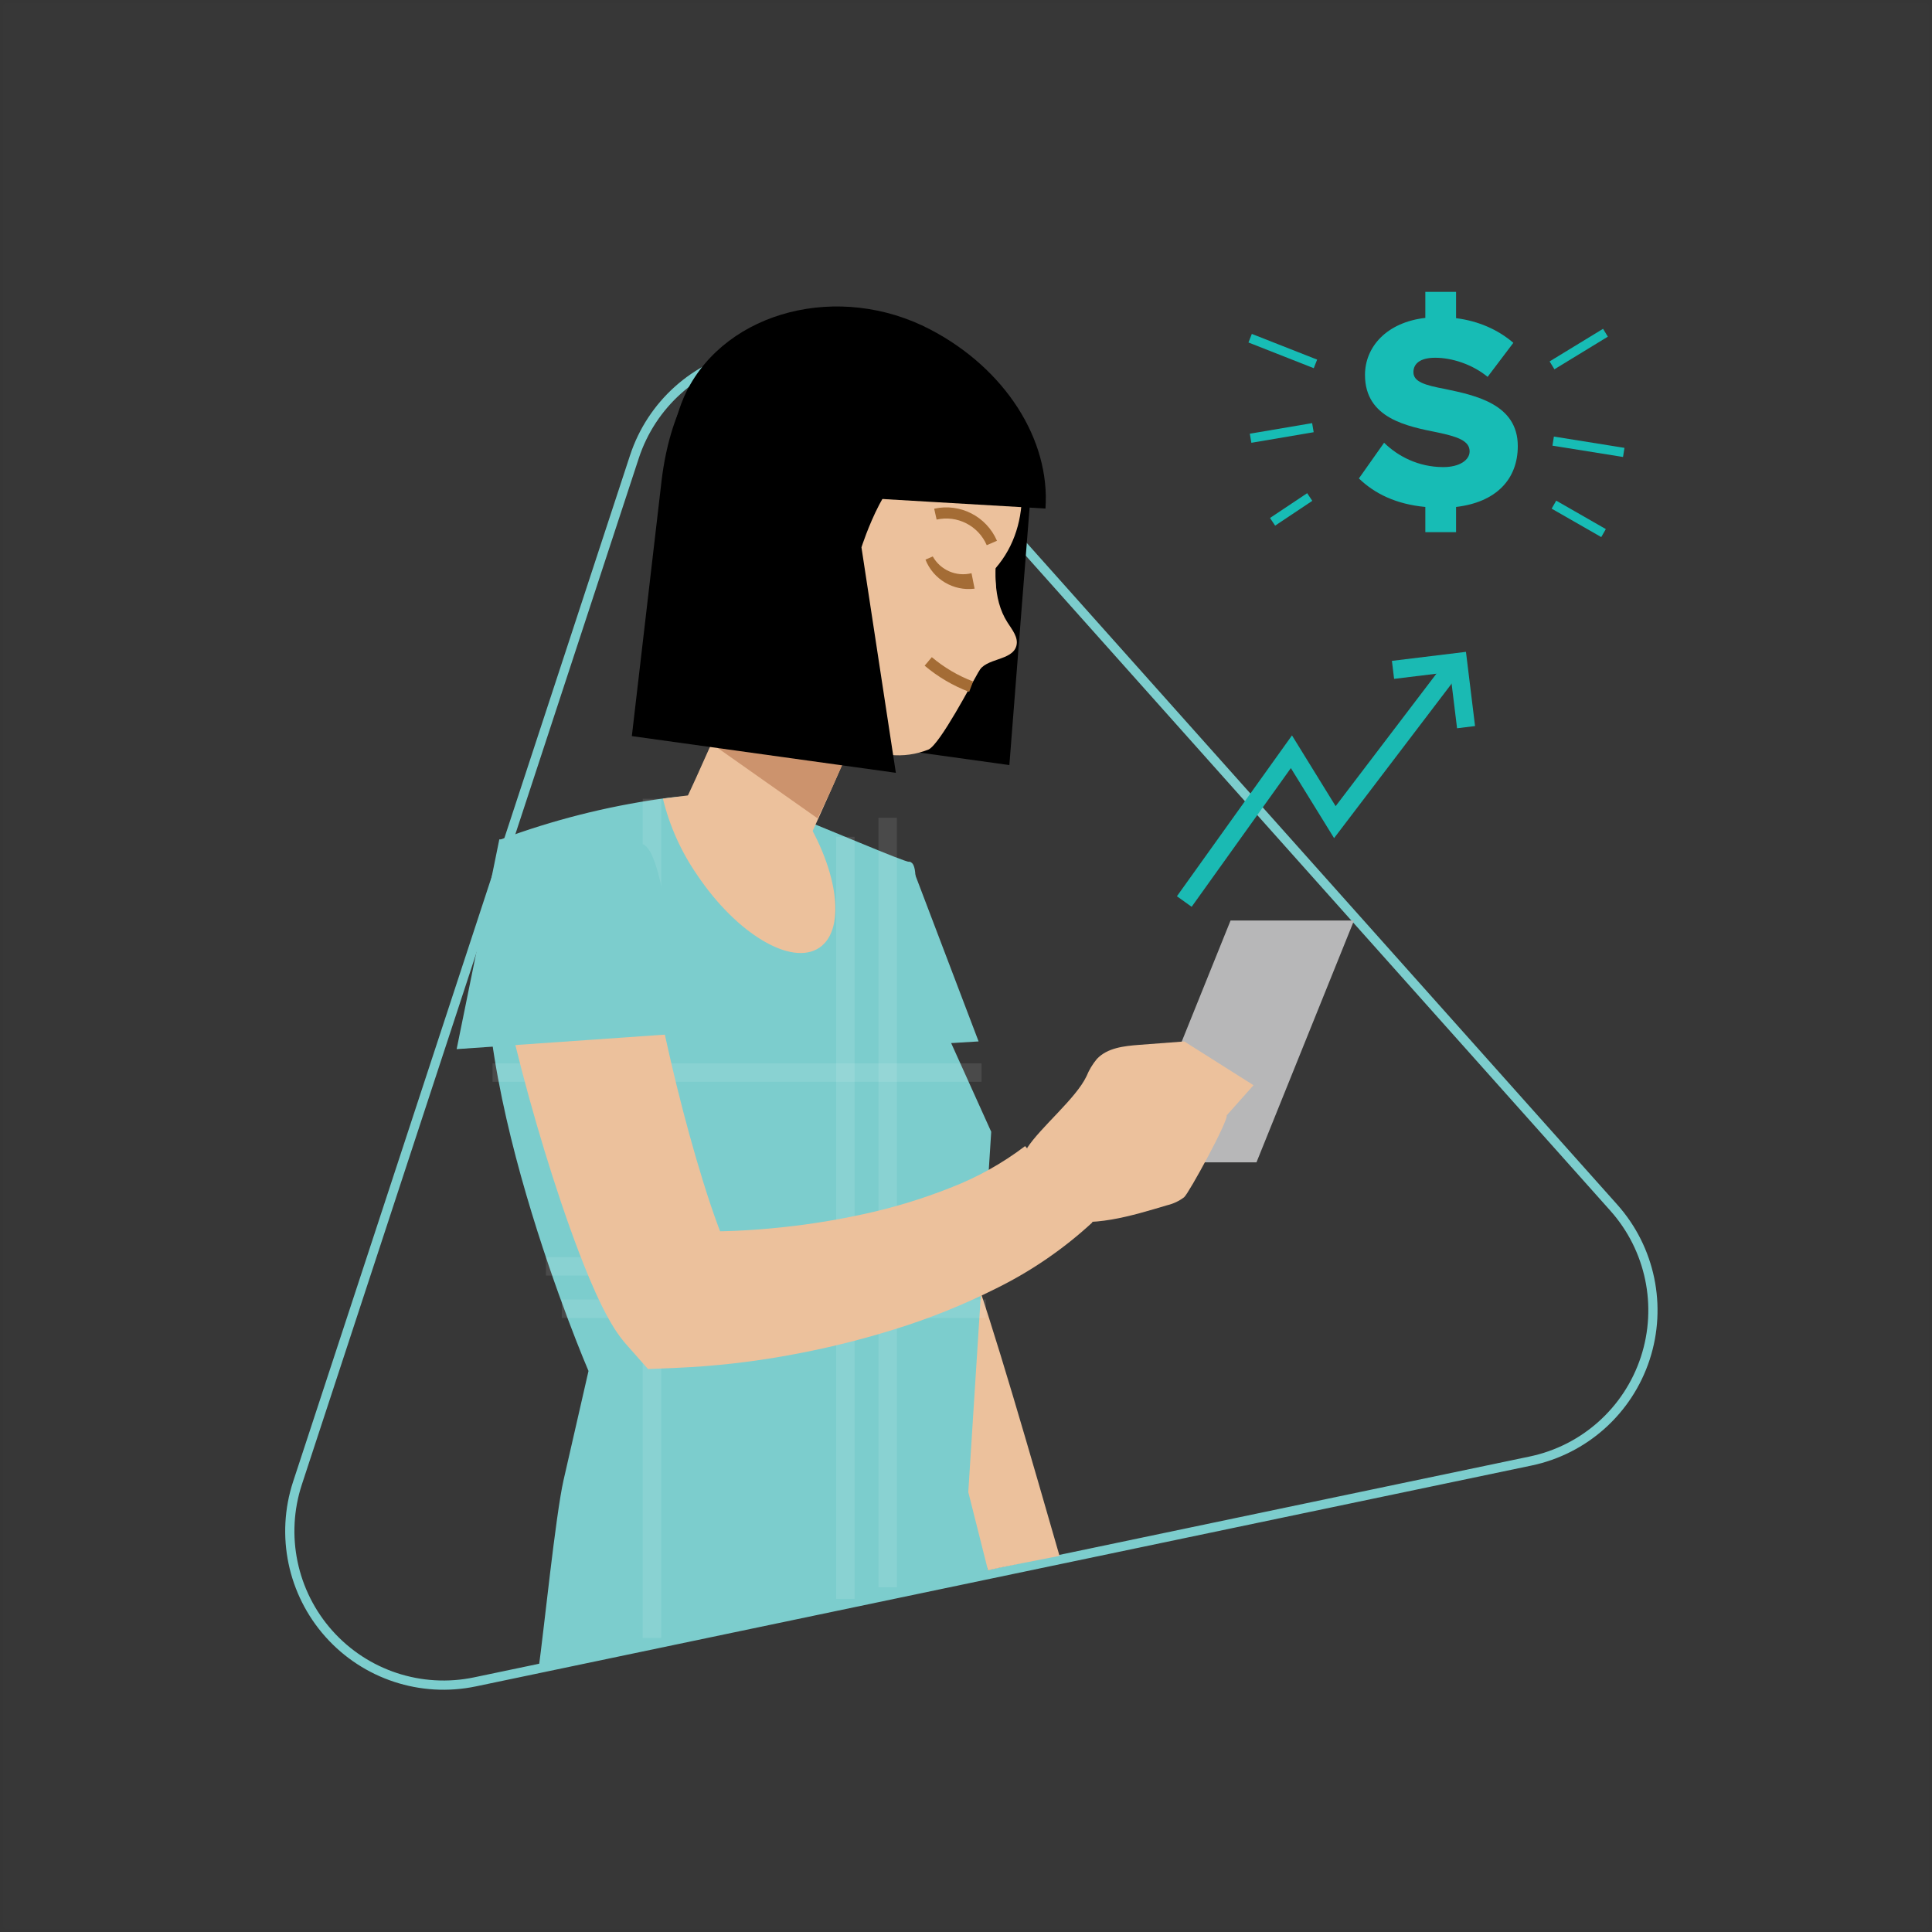 <svg width="180" height="180" viewBox="0 0 180 180" fill="none" xmlns="http://www.w3.org/2000/svg">
<rect x="0" y="0" width="180" height="180" fill="#333333" stroke="none"/>
<path fill-rule="evenodd" clip-rule="evenodd" d="M0 0H180V180H0V0Z" fill="white" fill-opacity="0.01"/>
<mask id="mask0_317_29191" style="mask-type:alpha" maskUnits="userSpaceOnUse" x="0" y="0" width="180" height="180">
<path fill-rule="evenodd" clip-rule="evenodd" d="M0 0H180V180H0V0Z" fill="white"/>
</mask>
<g mask="url(#mask0_317_29191)">
<path fill-rule="evenodd" clip-rule="evenodd" d="M0 0H180V180H0V0Z" fill="white" fill-opacity="0.01"/>
<mask id="mask1_317_29191" style="mask-type:alpha" maskUnits="userSpaceOnUse" x="0" y="0" width="180" height="180">
<path fill-rule="evenodd" clip-rule="evenodd" d="M0 0H180V180H0V0Z" fill="white"/>
</mask>
<g mask="url(#mask1_317_29191)">
<path fill-rule="evenodd" clip-rule="evenodd" d="M59.107 42.555L27.717 138.173C26.119 143.041 27.235 148.394 30.645 152.215C34.054 156.036 39.24 157.744 44.248 156.697L142.607 136.119C147.615 135.072 151.685 131.427 153.283 126.558C154.881 121.69 153.765 116.337 150.355 112.516L83.387 37.475C79.977 33.655 74.791 31.946 69.783 32.994C64.775 34.042 60.705 37.686 59.107 42.555Z" stroke="#7CCDCD" stroke-width="0.859"/>
<path d="M141.409 41.558C141.409 37.664 137.489 36.839 134.652 36.245C132.743 35.884 131.686 35.575 131.686 34.672C131.686 33.924 132.253 33.331 133.723 33.331C135.245 33.331 137.153 33.924 138.598 35.111L140.996 31.939C139.552 30.701 137.721 29.901 135.658 29.643V27.193H132.795V29.617C129.184 30.03 127.173 32.325 127.173 34.93C127.173 39.005 131.144 39.727 133.956 40.294C135.787 40.681 136.921 41.068 136.921 42.048C136.921 42.874 135.967 43.518 134.471 43.518C132.124 43.518 130.216 42.487 128.952 41.249L126.605 44.576C128.075 45.994 130.061 46.974 132.795 47.232V49.579H135.658V47.232C139.397 46.794 141.409 44.653 141.409 41.558Z" fill="#17BCB5"/>
<path d="M116.873 31.666L122.158 33.747" stroke="#17BCB5" stroke-width="0.859" stroke-linecap="square"/>
<path d="M116.938 40.759L121.897 39.917" stroke="#17BCB5" stroke-width="0.859" stroke-linecap="square"/>
<path d="M118.92 48.378L121.667 46.544" stroke="#17BCB5" stroke-width="0.859" stroke-linecap="square"/>
<path d="M98.713 144.957C96.366 136.808 92.312 122.641 90.321 117.439C85.847 79.795 84.799 80.32 84.799 80.32C84.799 80.32 77.331 81.981 76.629 85.679C75.015 97.939 78.048 107.506 79.842 120.719C80.99 124.438 88.506 137.712 92.052 146.311C92.282 146.189 98.641 144.985 98.713 144.957Z" fill="#ECC19C"/>
<path d="M84.818 80.32L91.174 97.028L69.132 98.344C69.132 98.344 70.082 81.11 72.534 80.676C74.985 80.242 84.818 80.32 84.818 80.32Z" fill="#7CCDCD"/>
<path d="M90.213 139.012L92.349 105.444L84.475 88.01C84.475 88.01 86.124 80.386 84.748 80.308C84.109 80.271 77.181 77.233 72.278 75.353C68.836 74.199 65.17 73.879 61.581 74.419C56.488 75.14 51.487 76.409 46.665 78.203L45.942 83.559C42.347 98.708 54.829 127.732 54.829 127.732L52.505 137.898C51.767 141.128 50.641 152.179 50.18 155.456L92.052 146.311L90.213 139.012Z" fill="#7CCDCD"/>
<path opacity="0.1" d="M60.739 74.419V152.6" stroke="white" stroke-width="1.717"/>
<path opacity="0.1" d="M78.761 77.964V148.961" stroke="white" stroke-width="1.717"/>
<path opacity="0.1" d="M82.703 76.192L82.702 147.881" stroke="white" stroke-width="1.717"/>
<path opacity="0.1" d="M91.448 99.929H45.888" stroke="white" stroke-width="1.717"/>
<path opacity="0.1" d="M91.448 117.982H50.861" stroke="white" stroke-width="1.717"/>
<path opacity="0.1" d="M91.856 121.932H52.338" stroke="white" stroke-width="1.717"/>
<path d="M117.062 108.295H105.56L114.648 85.763H126.15L117.062 108.295V108.295Z" fill="#B7B7B8"/>
<path d="M74.328 80.367L63.676 74.975C64.663 73.017 68.409 64.501 69.121 62.775L80.153 67.337C79.448 69.048 75.552 77.941 74.328 80.367Z" fill="#ECC19C"/>
<path d="M76.171 76.244L66.234 69.244C67.221 67.286 68.41 64.501 69.121 62.775L80.153 67.337C79.448 69.048 77.395 73.818 76.171 76.244Z" fill="#CC936D"/>
<path d="M96.263 43.009C96.199 43.665 94.04 71.28 94.04 71.28L69.443 67.861L72.369 42.721L96.263 43.009Z" fill="black"/>
<path d="M73.166 32.131C68.43 33.918 66.495 40.195 66.801 45.256C67.116 50.443 70.447 54.96 75.304 56.788C77.511 57.462 79.832 57.683 82.127 57.439C86.228 57.121 90.53 55.79 93.073 52.551C96.398 48.313 95.618 41.817 92.309 37.567C89 33.316 83.993 28.048 73.166 32.131Z" fill="#ECC19C"/>
<path d="M71.836 52.189C70.465 57.195 71.468 62.555 74.557 66.723C75.231 67.673 76.081 68.484 77.062 69.11C78.79 70.143 80.893 70.27 82.904 70.33C84.133 70.462 85.376 70.289 86.522 69.825C87.612 69.279 90.539 63.671 91.155 62.617C94.517 56.873 91.678 54.623 93.02 47.363" fill="#ECC19C"/>
<path d="M92.992 50.127C92.676 52.806 92.413 55.733 93.871 58.002C94.301 58.671 94.898 59.39 94.696 60.16C94.317 61.608 91.785 61.261 91.155 62.617" fill="#ECC19C"/>
<path d="M86.481 61.623C87.672 62.627 89.023 63.423 90.478 63.976" stroke="#A46C35" stroke-width="1.038"/>
<path d="M86.902 51.842C87.617 53.118 89.096 53.758 90.514 53.404L90.801 54.845C88.838 55.095 86.955 53.983 86.224 52.141L86.902 51.842Z" fill="#A46C35"/>
<path d="M87.149 47.902C89.319 47.416 91.528 48.544 92.409 50.589" stroke="#A46C35" stroke-width="1.038"/>
<path d="M93.121 41.282C89.851 43.512 86.282 45.267 82.52 46.496" stroke="#ECC19C" stroke-width="0.657"/>
<path d="M97.404 47.38C97.86 40.951 93.648 34.349 86.682 30.703C78.213 26.271 67.728 28.93 63.954 36.488C62.617 39.246 62.269 42.381 62.968 45.366L97.404 47.38Z" fill="black"/>
<path d="M85.688 43.729C82.853 42.847 80.26 50.994 80.26 50.994L83.464 72.001L58.868 68.581L61.653 44.654C63.212 32.202 71.298 27.936 80.066 28.96V28.96L85.688 43.729Z" fill="black"/>
<path d="M60.035 83.716C60.074 85.053 60.188 86.386 60.377 87.71C60.568 89.154 60.815 90.645 61.09 92.143C61.642 95.142 62.313 98.18 63.055 101.194C63.798 104.208 64.618 107.215 65.522 110.128C65.974 111.58 66.45 113.016 66.949 114.35C67.197 115.011 67.454 115.657 67.696 116.199C67.816 116.473 67.933 116.712 68.017 116.878L68.07 116.98L68.09 117.021L68.094 117.03C68.105 117.06 68.059 116.981 67.921 116.838V116.838L63.14 114.673C66.007 114.794 68.88 114.721 71.737 114.454C74.635 114.195 77.513 113.756 80.356 113.139C83.145 112.543 85.88 111.716 88.532 110.667C91.028 109.705 93.376 108.396 95.507 106.779L101.785 113.88C99.111 116.348 96.097 118.418 92.835 120.028C89.75 121.577 86.54 122.866 83.241 123.881C80.001 124.888 76.701 125.691 73.361 126.286C69.984 126.9 66.569 127.284 63.14 127.435L60.374 127.55L58.359 125.271L58.359 125.271C58.036 124.904 57.738 124.516 57.465 124.111L57.302 123.868L57.165 123.65C57.072 123.502 56.986 123.361 56.912 123.232C56.599 122.697 56.347 122.219 56.122 121.765C55.667 120.853 55.298 120.014 54.943 119.18C54.245 117.522 53.643 115.919 53.069 114.315C51.93 111.113 50.924 107.933 49.99 104.722C49.059 101.511 48.204 98.281 47.451 94.967C47.076 93.307 46.725 91.629 46.421 89.887C46.081 88.03 45.848 86.155 45.724 84.271L60.035 83.716Z" fill="#ECC19C"/>
<path d="M114.293 103.912C114.417 104.482 110.767 111.163 110.325 111.541C109.86 111.896 109.327 112.149 108.759 112.285C105.378 113.287 101.72 114.442 98.315 113.526L95.682 106.976C96.933 105.03 100.234 102.361 101.227 100.271C101.465 99.686 101.792 99.141 102.197 98.657C103.168 97.625 104.719 97.454 106.131 97.347L110.338 97.029L116.787 101.108L114.293 103.912Z" fill="#ECC19C"/>
<path d="M72.278 73.547C68.758 73.622 65.246 73.91 61.762 74.411C62.38 76.95 63.458 79.353 64.943 81.503C68.633 87.006 73.733 90.047 76.335 88.297C78.936 86.546 78.053 80.666 74.363 75.163C73.983 74.597 72.683 74.059 72.278 73.547Z" fill="#ECC19C"/>
<path d="M110.337 83.993L120.319 70.039L124.366 76.597L135.757 61.624" stroke="#1ABAB3" stroke-width="1.689"/>
<path d="M136.589 67.748L135.845 61.671L129.783 62.41" stroke="#1ABAB3" stroke-width="1.689"/>
<path d="M46.52 78.203L42.544 97.746L63.212 96.305C63.212 96.305 62.262 79.071 59.811 78.637C57.359 78.203 46.52 78.203 46.52 78.203Z" fill="#7CCDCD"/>
<path d="M149.21 31.224L144.964 33.815" stroke="#17BCB5" stroke-width="0.859" stroke-linecap="square"/>
<path d="M150.857 42.083L145.129 41.165" stroke="#17BCB5" stroke-width="0.859" stroke-linecap="square"/>
<path d="M149.026 49.453L145.149 47.23" stroke="#17BCB5" stroke-width="0.859" stroke-linecap="square"/>
</g>
</g>
</svg>
